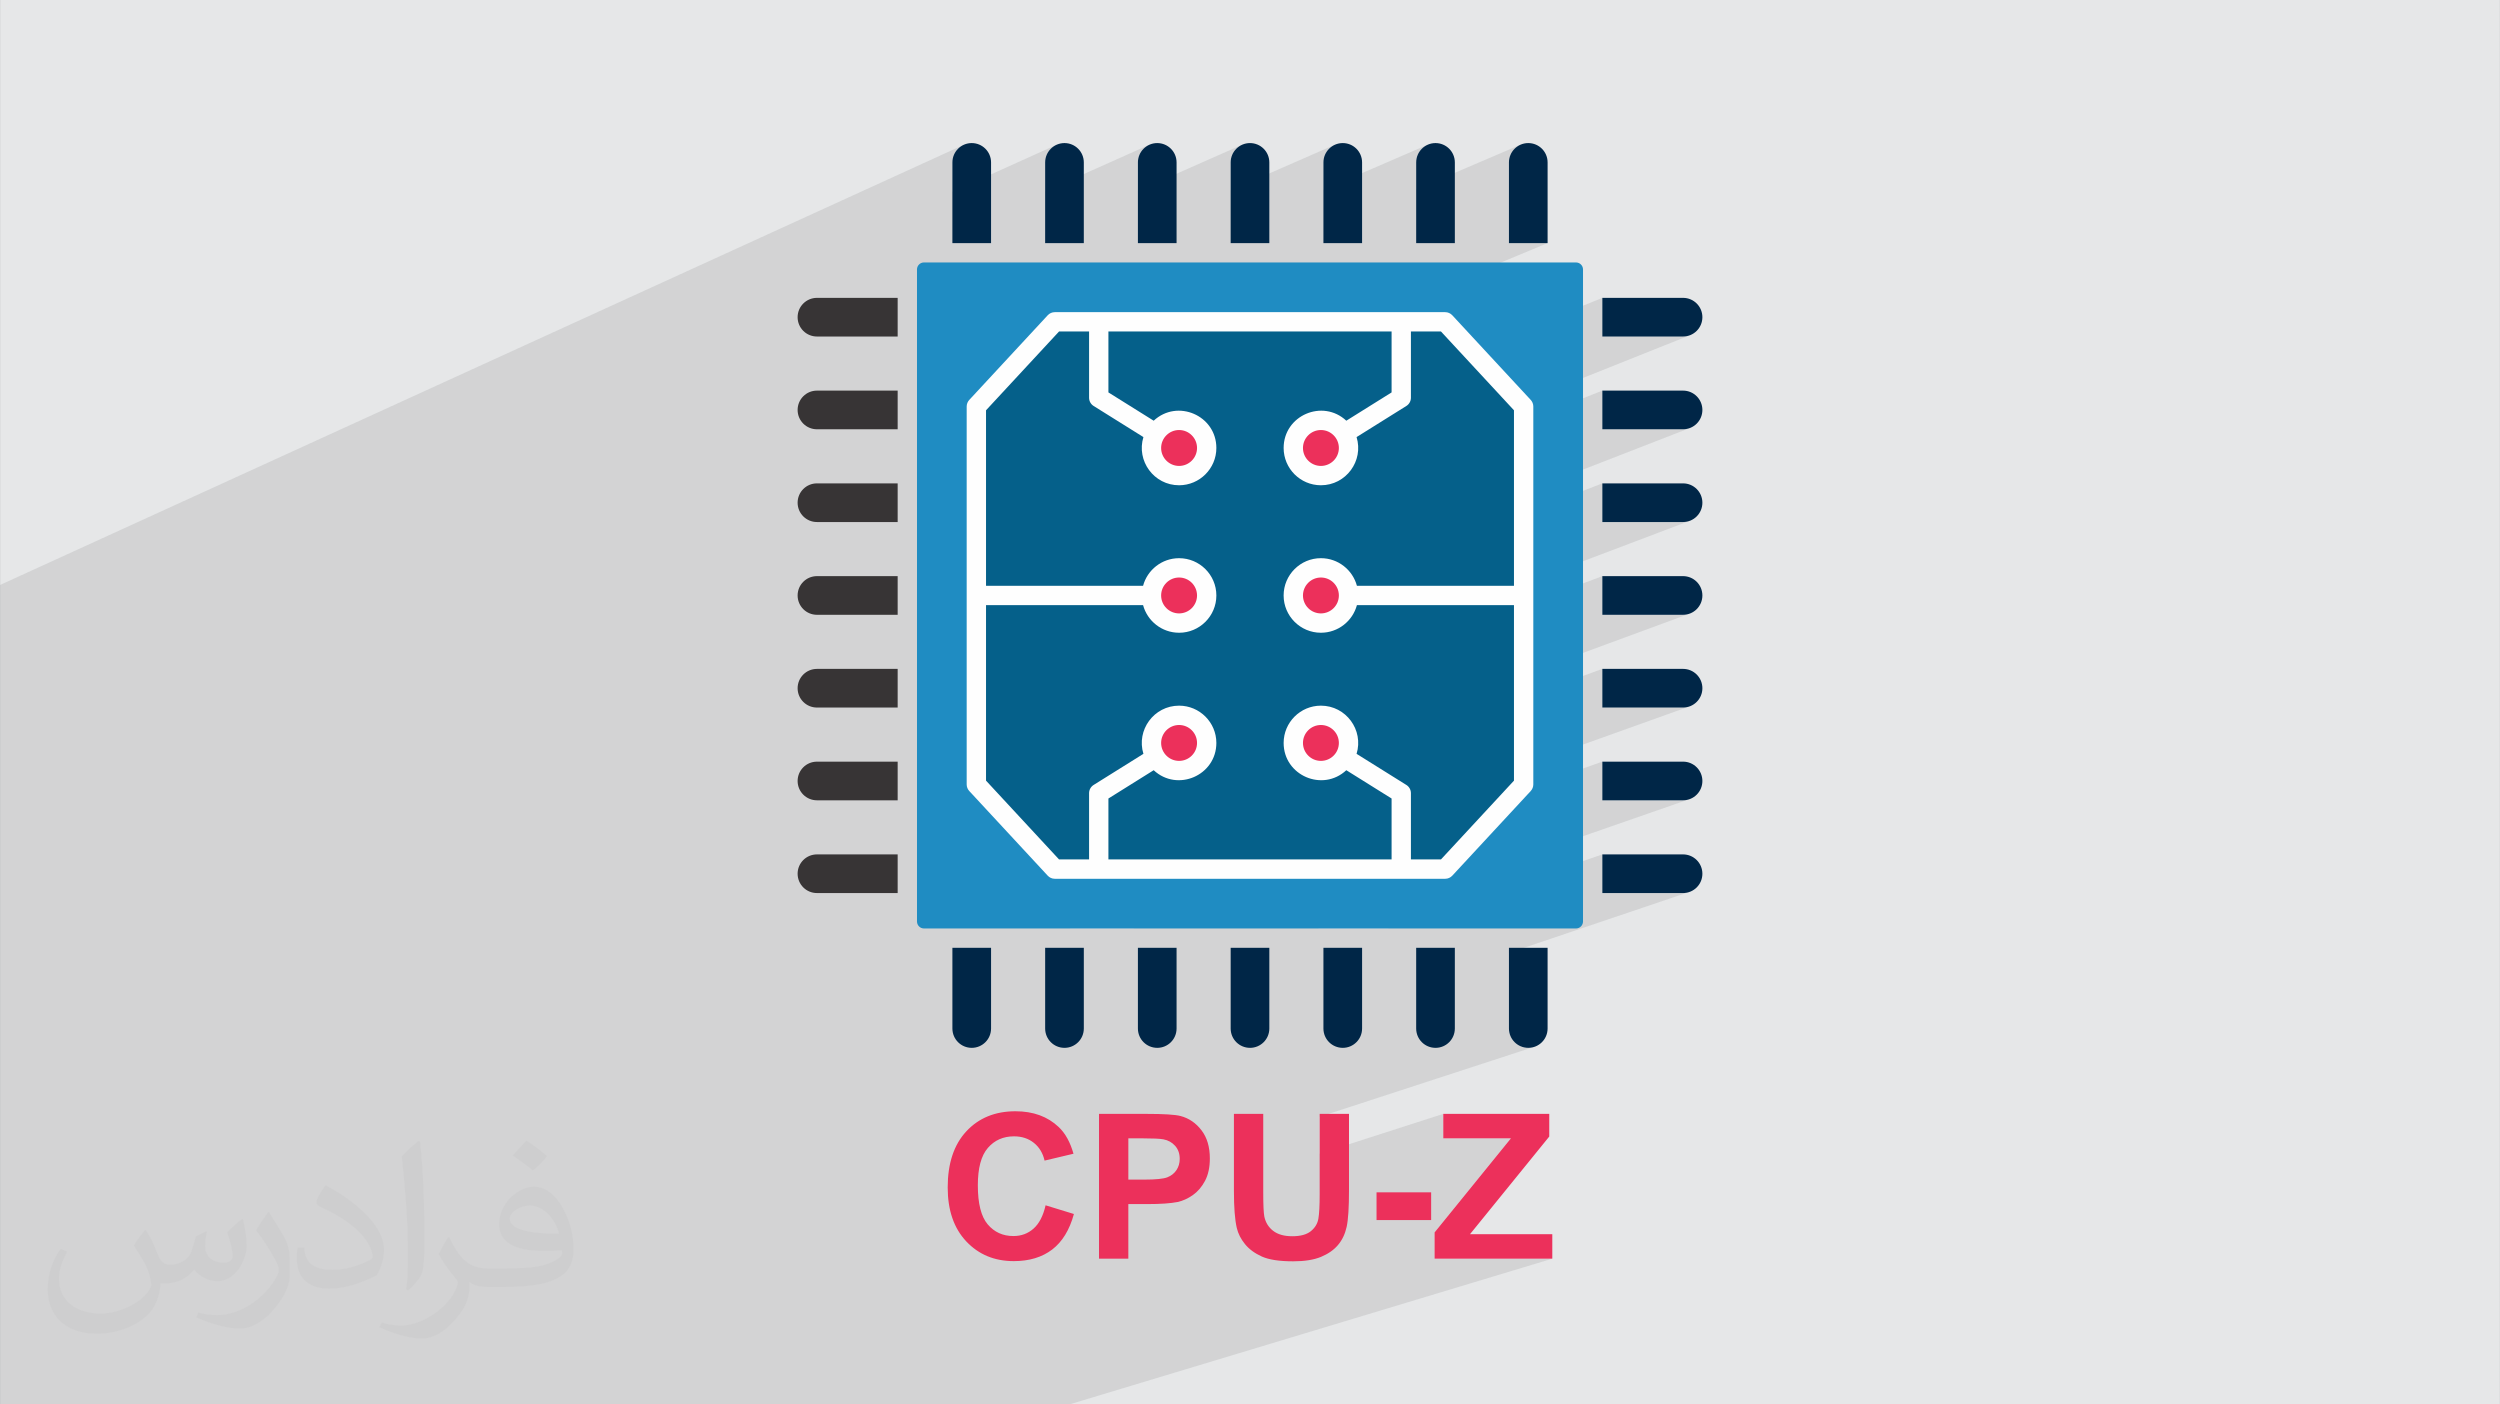 <?xml version="1.0" encoding="UTF-8"?>
<!DOCTYPE svg PUBLIC "-//W3C//DTD SVG 1.0//EN" "http://www.w3.org/TR/2001/REC-SVG-20010904/DTD/svg10.dtd">
<!-- Creator: CorelDRAW -->
<svg xmlns="http://www.w3.org/2000/svg" xml:space="preserve" width="3.708in" height="2.083in" version="1.0" style="shape-rendering:geometricPrecision; text-rendering:geometricPrecision; image-rendering:optimizeQuality; fill-rule:evenodd; clip-rule:evenodd"
viewBox="0 0 3702.73 2080.18"
 xmlns:xlink="http://www.w3.org/1999/xlink"
 xmlns:xodm="http://www.corel.com/coreldraw/odm/2003">
 <rect x="0" y="0" width="3702.73" height="2080.18" fill="#808080" stroke="none"/>
 <defs>
  <style type="text/css">
   <![CDATA[
    .fil4 {fill:#FEFEFE}
    .fil7 {fill:#002647}
    .fil6 {fill:#05608A}
    .fil9 {fill:#1F8CC2}
    .fil0 {fill:#E6E7E8}
    .fil5 {fill:#EC305B}
    .fil8 {fill:#373435}
    .fil3 {fill:#EC305B;fill-rule:nonzero}
    .fil2 {fill:#373435;fill-opacity:0.031}
    .fil1 {fill:#2B2A29;fill-opacity:0.102}
   ]]>
  </style>
 </defs>
 <g id="Layer_x0020_1">
  <path class="fil0" d="M-0 0l3702.73 0 0 2080.18 -3702.73 0 0 -2080.18z"/>
  <path class="fil1" d="M250.78 2080.18l-1.38 0 -1.37 0 -12.4 0 -31.02 0 -20.19 0 -17.51 0 -3.98 0 -11.71 0 -32.1 0 -54.42 0 -18.25 0 -4.04 0 -29.35 0 -10.44 0 -2.62 0 0 -19.11 0 -6.64 0 -0.05 0 -1.32 0 -0.07 0 -12.59 0 -21.53 0 -0.07 0 -19.97 0 -27 0 -15.47 0 -13.75 0 -1.42 0 -28.26 0 -6.92 0 -32.01 0 -12.59 0 -2.44 0 -28.11 0 -1.51 0 -14.79 0 -21.4 0 -18.41 0 -28.64 0 -6.85 0 -17.83 0 -2.34 0 -1.6 0 -25.4 0 -11.8 0 -29.22 0 -17.82 0 -17.96 0 -7.96 0 -1.69 0 -8 0 -28.02 0 -2.18 0 -40.05 0 -6.99 0 -24.82 0 -1.79 0 -2.48 0 -17.47 0 -19.26 0 -7.44 0 -39.6 0 -3.83 0 -36.37 0 -17.3 0 -25.37 0 -11.44 0 -19.77 0 -13.44 0 -14.5 0 -20.19 0 -1.97 0 -17.12 0 -9.45 0 -14.6 0 -6.01 0 -1.95 0 -15.68 0 -11.53 0 -10.68 0 -10.38 0 -0.9 0 -15.78 0 -9.89 0 -3.22 0 -13.72 0 -7.62 0 -0.18 0 -14.93 0 -0.77 0 -14.75 0 -20.69 0 -1.32 0 -9.54 0 -5.13 0 -16.46 0 -8.59 0 -5.99 0 -1.08 0 -4.33 0 -2.5 0 -9.93 0 -3.65 0 -37.51 0 -16.18 0 -38.6 0 -16.28 1428.04 -652.27 -4.87 2.64 -4.24 3.5 -3.5 4.24 -2.64 4.86 -1.67 5.37 -0.58 5.77 0 43.59 154.88 -69.96 -4.86 2.64 -4.24 3.5 -3.5 4.24 -2.64 4.86 -1.67 5.37 -0.58 5.77 0 42.82 154.88 -69.2 -4.87 2.64 -4.24 3.5 -3.5 4.24 -2.64 4.86 -1.67 5.37 -0.58 5.77 0 42.08 154.88 -68.46 -4.87 2.64 -4.24 3.5 -3.49 4.24 -2.64 4.86 -1.67 5.37 -0.58 5.77 0 41.35 154.88 -67.73 -4.86 2.64 -4.24 3.5 -3.5 4.24 -2.64 4.86 -1.67 5.37 -0.58 5.77 0 40.64 154.88 -67.01 -4.86 2.64 -4.24 3.5 -3.5 4.24 -2.64 4.86 -1.67 5.37 -0.58 5.77 0 39.94 154.88 -66.32 -4.86 2.64 -4.24 3.5 -3.49 4.24 -2.64 4.86 -1.67 5.37 -0.58 5.77 0 119.55 57.27 0 -934.06 388.41 0 106.04 1015.15 -413.36 0 57.27 119.55 0 5.77 -0.58 5.38 -1.67 -1145.84 457.34 0 27.91 1015.15 -402.87 0 57.27 119.55 0 5.77 -0.58 5.37 -1.67 -1145.84 445.6 0 29.14 1015.15 -392.37 0 57.27 119.55 0 5.77 -0.58 5.38 -1.67 -1145.84 433.87 0 30.37 1015.15 -381.87 0 57.27 119.55 0 5.77 -0.58 5.37 -1.67 -1145.84 422.14 0 31.61 1015.15 -371.38 0 57.27 119.55 0 5.77 -0.58 5.38 -1.67 -919.89 329.49 94.11 0 695.09 -247.11 0 57.27 119.55 0 5.77 -0.58 5.37 -1.67 -552.07 192.09 103.5 0 317.88 -109.72 0 57.26 119.55 0 5.77 -0.58 5.38 -1.67 -269.05 90.86 0 112.03 0.58 5.77 1.67 5.37 2.64 4.86 3.5 4.24 4.24 3.49 4.86 2.64 5.37 1.67 5.77 0.58 5.77 -0.58 5.37 -1.67 -320.11 104.42 0 54.59 183.09 -58.95 0 36.25 100.16 0 -113.04 139.3 0 38.94 174.36 0 -715.11 215.81 -164.92 0 -119.29 0 -47.21 0 -12.71 0 -75.43 0 -35.71 0 -85.65 0 -49.38 0 -3.69 0 -41.09 0 -45.91 0 -45.87 0 -44.31 0 -11.77 0 -47.71 0 -15.17 0 -44.44 0 -45.03 0 -3.73 0 -0.18 0 -8.09 0 -93.15 0 -15.32 0 -3.79 0 -1.76 0 -42.06 0 -11.34 0 -11.03 0 -34.42 0 -16.04 0 -3.85 0 -60.61 0 -32.67 0 -6.55 0 -16.78 0 -3.92 0 -28.94 0 -3.73 0z"/>
  <path class="fil2" d="M215.96 1821.93c7.07,10.71 11.65,21.01 16.13,32.45 3.33,6.66 5.09,18.93 20.7,18.93 4.57,0 11.13,-1.35 16.95,-4.57 6.55,-3.44 11.54,-8.64 14.15,-16.53l6.24 -21.01 15.19 -7.49 1.04 1.04c-2.08,7.91 -2.59,15.5 -2.59,21.43 0,17.57 15.19,24.23 27.25,24.23 7.07,0 13.42,-3.44 13.42,-9.89 0,-8.32 -3.53,-22.47 -8.12,-35.16 7.07,-7.07 14.15,-14.15 22.26,-19.87l1.25 0.63c3.53,14.98 5.51,29.75 5.51,39.63 0,9.67 -4.27,20.39 -7.8,27.36 -7.28,13.73 -20.18,24.65 -35.78,24.65 -11.85,0 -25.06,-5.93 -34.12,-16.95l-0.52 0c-8.53,10.61 -21.74,20.18 -42.86,20.18l-6.55 0c-1.04,13.94 -4.05,23.81 -8.64,32.66 -12.58,24.54 -49.92,41.92 -85.08,41.92 -48.89,0 -73.43,-28.19 -73.43,-65.73 0,-23.19 7.59,-44.72 19.24,-60.01l9.56 3.95c-7.28,13.94 -12.17,27.04 -12.17,39.94 0,35.16 28.61,51.9 61.58,51.9 30.58,0 68.44,-19.45 75.31,-42.02 -2.59,-24.65 -11.85,-36.19 -26,-58.66 4.27,-7.49 9.78,-14.98 16.64,-22.98l1.25 0 0 0 0 0 -0.01 -0.04zm563.83 -132.3c10.3,6.45 20.39,14.04 30.27,22.78 -5.51,7.8 -12.38,14.88 -20.91,21.12 -9.89,-8.01 -19.76,-14.88 -29.86,-22.16 6.86,-7.7 13.63,-15.08 20.49,-21.74l0 0 0 0 0 0 0 0 0 0 0.01 0zm5.3 96.11c-16.64,0 -30.27,10.92 -30.27,19.03 0,17.38 33.28,22.78 73.12,22.56 -4.99,-20.39 -22.47,-41.61 -42.86,-41.61l0 0.01zm-37.35 92.99c21.64,0 40.57,-0.63 55.02,-4.27 16.13,-4.05 29.75,-12.17 29.75,-17.78 0,-1.46 0,-3.22 -0.52,-4.68 -9.05,0.83 -19.45,0.83 -28.5,0.83 -29.33,0 -51.79,-6.66 -60.64,-23.09 -2.19,-4.57 -3.74,-9.67 -3.74,-15.5 0,-15.92 6.86,-31.41 18.93,-42.13 10.08,-8.84 21.22,-14.35 32.55,-14.35 20.49,0 36.81,16.44 48.26,42.34 6.24,14.15 10.5,30.47 10.5,51.07 0,13.73 -3.74,25.27 -12.27,33.8 -15.92,15.4 -45.24,21.22 -90.17,21.22l-20.39 0 0 0 -5.3 0c-11.13,0 -19.14,-1.98 -25.48,-6.86l-1.04 0c0.31,2.59 0.52,5.09 0.52,7.49 0,10.08 -3.33,22.98 -10.08,33.28 -19.97,29.64 -41.61,42.53 -60.33,42.53 -18.93,0 -42.13,-7.28 -63.03,-16.75l3.74 -7.28c6.76,2.81 16.13,4.68 29.02,4.68 33.8,0 78.21,-32.45 83.72,-64.17 -1.25,-2.59 -3.53,-6.03 -6.76,-9.67 -9.89,-11.75 -16.13,-21.53 -21.95,-31.82 4.99,-9.89 9.56,-17.78 13.83,-24.96l1.77 -0.21c14.46,29.44 27.56,46.28 56.78,46.28l4.57 0 0 0 21.22 0 0 0 0 0 0 0 0 0 0 0 0.04 0zm-146.45 31.1c2.5,-13.52 2.7,-28.7 2.7,-42.86l0 -21.01c0,-39.21 -4.99,-96.2 -9.05,-133.34 7.07,-7.59 16.95,-16.53 24.75,-22.56l2.29 0.63c5.3,46.7 6.55,100.79 6.55,150.81 0,13.11 -0.52,25.9 -1.77,35.26 -0.73,11.85 -7.59,20.8 -22.26,34.53l-3.22 -1.46zm-150.71 -61.89c0.73,18.41 9.78,32.87 41.4,32.87 19.66,0 36.3,-5.09 54.71,-13.83 3.33,-1.46 5.09,-3.44 5.09,-5.09 0,-11.54 -8.84,-26.83 -23.71,-40.77 -14.46,-13.11 -33.6,-24.65 -51.48,-32.35 -6.14,-2.59 -8.12,-5.3 -8.12,-7.91 0,-5.3 7.07,-16.44 12.9,-24.44l1.98 -0.21c20.49,10.71 43.38,26.63 60.33,44.3 15.4,16.33 24.96,32.87 24.96,50.86 0,13.31 -4.05,25.79 -10.61,37.44 -22.47,11.33 -46.39,19.97 -70.1,19.97 -28.81,0 -48.47,-13.52 -48.47,-45.24 0,-3.44 0,-8.73 1.25,-15.61l9.89 0 0 0 0 0 0 0 0 0 0 0 -0.01 0zm-52.11 -52.32l17.89 28.92c6.55,10.71 12.69,22.37 12.69,40.77l0 23.5c0,19.03 -12.17,39.42 -31.82,59.6 -15.4,13.63 -29.02,19.45 -41.61,19.45 -18.72,0 -40.15,-5.82 -64.9,-16.44l2.81 -7.28c7.8,2.08 16.84,3.84 27.98,3.84 35.58,-0.21 71.97,-26.21 88.61,-57.93 1.98,-3.64 2.7,-7.07 2.7,-9.47 0,-3.64 -1.98,-7.7 -3.53,-11.33 -9.05,-17.05 -19.14,-32.66 -30.27,-47.12 5.82,-9.16 11.65,-17.99 17.99,-26.73l1.46 0.21 0 0 0 0 0 0 0 0 0 0 -0.01 0z"/>
  <path class="fil3" d="M1548.59 1785.28l41.95 12.88c-6.45,23.62 -17.18,41.15 -32.16,52.63 -14.98,11.44 -33.95,17.18 -56.97,17.18 -28.5,0 -51.93,-9.73 -70.3,-29.21 -18.33,-19.47 -27.51,-46.08 -27.51,-79.88 0,-35.7 9.23,-63.46 27.66,-83.23 18.42,-19.77 42.69,-29.66 72.74,-29.66 26.27,0 47.58,7.79 63.96,23.32 9.79,9.19 17.07,22.36 21.97,39.59l-42.84 10.19c-2.54,-11.09 -7.83,-19.88 -15.87,-26.31 -8.09,-6.44 -17.87,-9.64 -29.36,-9.64 -15.93,0 -28.85,5.69 -38.74,17.12 -9.94,11.38 -14.88,29.86 -14.88,55.42 0,27.06 4.89,46.38 14.64,57.87 9.78,11.53 22.46,17.27 38.1,17.27 11.53,0 21.46,-3.64 29.75,-10.99 8.29,-7.34 14.28,-18.81 17.87,-34.55zm79.14 79.09l0 -214.5 69.45 0c26.31,0 43.43,1.05 51.43,3.19 12.28,3.25 22.57,10.24 30.85,21.03 8.29,10.79 12.43,24.71 12.43,41.79 0,13.18 -2.4,24.22 -7.14,33.2 -4.8,8.99 -10.83,16.03 -18.18,21.17 -7.34,5.09 -14.82,8.48 -22.41,10.13 -10.33,2.05 -25.26,3.1 -44.84,3.1l-28.16 0 0 80.88 -43.44 0zm43.44 -178.25l0 61.11 23.61 0c17.03,0 28.36,-1.15 34.1,-3.4 5.74,-2.24 10.23,-5.74 13.49,-10.59 3.24,-4.79 4.89,-10.33 4.89,-16.72 0,-7.84 -2.29,-14.28 -6.84,-19.37 -4.59,-5.1 -10.33,-8.29 -17.37,-9.59 -5.14,-0.95 -15.48,-1.45 -31.06,-1.45l-20.82 0zm156.37 -36.25l43.44 0 0 116.23c0,18.48 0.55,30.41 1.6,35.85 1.85,8.79 6.2,15.88 13.09,21.17 6.93,5.35 16.37,7.99 28.35,7.99 12.13,0 21.32,-2.5 27.51,-7.53 6.19,-5.05 9.89,-11.19 11.13,-18.53 1.25,-7.34 1.9,-19.47 1.9,-36.45l0 -118.73 43.44 0 0 112.79c0,25.76 -1.15,43.99 -3.49,54.62 -2.35,10.63 -6.64,19.62 -12.93,26.96 -6.24,7.34 -14.63,13.13 -25.11,17.47 -10.54,4.34 -24.22,6.55 -41.14,6.55 -20.42,0 -35.9,-2.35 -46.44,-7.09 -10.53,-4.75 -18.87,-10.89 -25.01,-18.48 -6.14,-7.59 -10.13,-15.48 -12.08,-23.82 -2.85,-12.28 -4.25,-30.46 -4.25,-54.47l0 -114.54zm211.25 157.28l0 -41.05 80.89 0 0 41.05 -80.89 0zm85.98 57.22l0 -38.94 113.04 -139.3 -100.16 0 0 -36.25 156.98 0 0 33.55 -117.43 144.69 121.93 0 0 36.25 -174.36 0z"/>
  <rect class="fil4" x="1418.86" y="432.61" width="883.96" height="924.76"/>
  <path class="fil5" d="M1956.41 636.95c-14.66,0 -26.59,11.93 -26.59,26.59 0,14.66 11.92,26.59 26.59,26.59 14.66,-0 26.59,-11.93 26.59,-26.59 0,-14.67 -11.93,-26.59 -26.59,-26.59l0 0z"/>
  <path class="fil5" d="M1746.32 636.95c-14.66,0 -26.59,11.93 -26.59,26.59 0,14.66 11.93,26.59 26.59,26.59 14.66,-0 26.59,-11.93 26.59,-26.59 0,-14.67 -11.93,-26.59 -26.59,-26.59l0 0z"/>
  <path class="fil5" d="M1956.41 1073.86c-14.66,0 -26.59,11.93 -26.59,26.59 0,14.65 11.92,26.58 26.59,26.58 14.66,-0 26.59,-11.92 26.59,-26.58 0,-14.67 -11.93,-26.59 -26.59,-26.59z"/>
  <path class="fil5" d="M1746.32 1073.86c-14.66,0 -26.59,11.93 -26.59,26.59 0,14.65 11.93,26.58 26.59,26.58 14.66,-0 26.59,-11.92 26.59,-26.58 0,-14.67 -11.93,-26.59 -26.59,-26.59z"/>
  <path class="fil5" d="M1956.41 855.41c-14.66,0 -26.59,11.92 -26.59,26.59 0,14.66 11.92,26.58 26.59,26.58 14.66,-0.01 26.59,-11.92 26.59,-26.58 0,-14.66 -11.93,-26.59 -26.59,-26.59z"/>
  <path class="fil6" d="M1746.32 937.21c-25.5,0 -47.02,-17.38 -53.34,-40.91l-232.61 0 0 259.98 108.14 116.7 44.5 0 0 -98.17c0,-4.93 2.55,-9.52 6.73,-12.14l73.76 -46.1c-10.77,-35.21 15.59,-71.34 52.82,-71.35 30.45,0 55.22,24.77 55.22,55.22 0,48.19 -57.73,73.1 -92.83,40.39l-67.06 41.92 0 90.23 419.44 0 0 -90.23 -67.06 -41.92c-35.1,32.72 -92.84,7.8 -92.84,-40.39 0,-30.46 24.77,-55.22 55.22,-55.22 37.23,0 63.59,36.15 52.82,71.35l73.76 46.1c4.19,2.62 6.73,7.21 6.73,12.14l0 98.17 44.5 0 108.14 -116.7 0 -259.98 -232.62 0c-6.32,23.53 -27.84,40.91 -53.34,40.91 -30.45,0 -55.22,-24.77 -55.22,-55.22 0,-30.45 24.77,-55.22 55.22,-55.22 25.5,-0 47.01,17.38 53.34,40.9l232.62 0 0 -259.98 -108.14 -116.71 -44.5 0 0 98.17c0,4.93 -2.55,9.53 -6.73,12.15l-73.76 46.1c10.77,35.2 -15.59,71.35 -52.82,71.35 -30.45,0 -55.22,-24.77 -55.22,-55.22 0,-48.19 57.73,-73.11 92.84,-40.39l67.06 -41.91 0 -90.24 -419.44 0 0 90.24 67.06 41.91c35.1,-32.71 92.83,-7.8 92.83,40.4 0,30.44 -24.77,55.22 -55.22,55.22 -37.22,-0 -63.59,-36.12 -52.82,-71.35l-73.76 -46.1c-4.18,-2.62 -6.73,-7.2 -6.73,-12.14l0 -98.17 -44.5 0 -108.14 116.71 0 259.98 232.61 0c6.33,-23.53 27.84,-40.9 53.34,-40.9 30.45,-0 55.22,24.77 55.22,55.22 0,30.44 -24.77,55.22 -55.22,55.22l0 0z"/>
  <path class="fil5" d="M1746.32 855.41c-14.66,0 -26.59,11.92 -26.59,26.59 0,14.66 11.93,26.58 26.59,26.58 14.66,-0.01 26.59,-11.92 26.59,-26.58 0,-14.66 -11.93,-26.59 -26.59,-26.59z"/>
  <path class="fil7" d="M2492.8 1322.79l-119.55 0 0 -57.26 119.55 -0c15.81,0 28.64,12.83 28.64,28.64 0,15.81 -12.83,28.63 -28.64,28.63l0 0z"/>
  <path class="fil7" d="M2492.8 1185.41l-119.55 0 0 -57.27 119.55 -0c15.81,0 28.64,12.83 28.64,28.64 0,15.81 -12.83,28.63 -28.64,28.63z"/>
  <path class="fil7" d="M2492.8 1048.02l-119.55 0 0 -57.27 119.55 0c15.81,0 28.64,12.83 28.64,28.63 0,15.8 -12.83,28.63 -28.64,28.63z"/>
  <path class="fil7" d="M2492.8 910.63l-119.55 0 0 -57.27 119.55 0c15.81,0 28.64,12.83 28.64,28.64 0,15.81 -12.83,28.63 -28.64,28.63z"/>
  <path class="fil7" d="M2492.8 773.24l-119.55 0 0 -57.27 119.55 0c15.81,0 28.64,12.83 28.64,28.64 0,15.8 -12.83,28.63 -28.64,28.63z"/>
  <path class="fil7" d="M2492.8 635.84l-119.55 0 0 -57.27 119.55 0c15.81,0 28.64,12.83 28.64,28.64 0,15.81 -12.83,28.63 -28.64,28.63z"/>
  <path class="fil7" d="M2492.8 498.45l-119.55 0 0 -57.27 119.55 0c15.81,0 28.64,12.83 28.64,28.63 0,15.81 -12.83,28.63 -28.64,28.63l0 0z"/>
  <path class="fil8" d="M1329.48 1322.79l-119.56 0c-15.81,0 -28.63,-12.82 -28.63,-28.63 0,-15.81 12.82,-28.63 28.63,-28.63l119.56 -0 0 57.26 0 0z"/>
  <path class="fil8" d="M1329.48 1185.41l-119.56 0c-15.81,0 -28.63,-12.83 -28.63,-28.63 0,-15.81 12.82,-28.63 28.63,-28.63l119.56 -0 0 57.27z"/>
  <path class="fil8" d="M1329.48 1048.02l-119.56 0c-15.81,0 -28.63,-12.83 -28.63,-28.63 0,-15.81 12.82,-28.63 28.63,-28.63l119.56 0 0 57.27z"/>
  <path class="fil8" d="M1329.48 910.63l-119.56 0c-15.81,0 -28.63,-12.83 -28.63,-28.63 0,-15.81 12.82,-28.64 28.63,-28.64l119.56 0 0 57.27z"/>
  <path class="fil8" d="M1329.48 773.24l-119.56 0c-15.81,0 -28.63,-12.83 -28.63,-28.63 0,-15.81 12.82,-28.64 28.63,-28.64l119.56 0 0 57.27z"/>
  <path class="fil8" d="M1329.48 635.84l-119.56 0c-15.81,0 -28.63,-12.82 -28.63,-28.63 0,-15.81 12.82,-28.64 28.63,-28.64l119.56 0 0 57.27 0 0z"/>
  <path class="fil8" d="M1329.48 498.45l-119.56 0c-15.81,0 -28.63,-12.82 -28.63,-28.63 0,-15.81 12.82,-28.63 28.63,-28.63l119.56 0 0 57.27z"/>
  <path class="fil7" d="M1439.19 1552.06c-15.81,-0 -28.63,-12.82 -28.63,-28.63l0 -119.55 57.27 -0 0 119.55c0,15.81 -12.82,28.64 -28.64,28.64z"/>
  <path class="fil7" d="M1576.58 1552.06c-15.81,-0 -28.63,-12.82 -28.63,-28.63l0 -119.55 57.27 0 0 119.54c0,15.81 -12.82,28.64 -28.64,28.64l0 0z"/>
  <path class="fil7" d="M1713.96 1552.06c-15.81,-0 -28.63,-12.82 -28.63,-28.63l0 -119.55 57.27 0 0 119.55c0,15.81 -12.82,28.64 -28.64,28.64l0 0z"/>
  <path class="fil7" d="M1851.36 1552.06c-15.81,-0 -28.63,-12.82 -28.63,-28.63l0 -119.55 57.27 0 0 119.55c0,15.81 -12.83,28.64 -28.64,28.64l0 0z"/>
  <path class="fil7" d="M1988.75 1552.06c-15.81,-0 -28.63,-12.82 -28.63,-28.63l0 -119.55 57.27 0 0 119.55c0,15.81 -12.82,28.64 -28.64,28.64l0 0z"/>
  <path class="fil7" d="M2126.13 1552.06c-15.8,-0 -28.63,-12.82 -28.63,-28.63l0 -119.55 57.27 0 0 119.55c0,15.81 -12.82,28.64 -28.64,28.64z"/>
  <path class="fil7" d="M2263.53 1552.06c-15.81,-0 -28.63,-12.82 -28.63,-28.63l0 -119.55 57.26 0 0 119.55c0,15.81 -12.82,28.64 -28.64,28.64z"/>
  <path class="fil7" d="M1410.55 360.1l0 -119.55c0,-15.81 12.83,-28.63 28.63,-28.63 15.81,0 28.64,12.82 28.64,28.63l0 119.55 -57.27 0z"/>
  <path class="fil7" d="M1547.94 360.1l0 -119.55c0,-15.81 12.83,-28.63 28.64,-28.63 15.81,0 28.63,12.83 28.63,28.63l0 119.55 -57.27 0z"/>
  <path class="fil7" d="M1685.33 360.1l0 -119.55c0,-15.81 12.83,-28.63 28.63,-28.63 15.81,0 28.64,12.82 28.64,28.63l0 119.55 -57.27 0 0 0z"/>
  <path class="fil7" d="M1822.72 360.1l0 -119.55c0,-15.81 12.83,-28.63 28.64,-28.63 15.81,0 28.63,12.82 28.63,28.63l0 119.55 -57.27 0z"/>
  <path class="fil7" d="M1960.12 360.1l0 -119.55c0,-15.81 12.82,-28.63 28.63,-28.63 15.81,0 28.63,12.82 28.63,28.63l0 119.55 -57.27 0 0 0z"/>
  <path class="fil7" d="M2097.51 360.1l0 -119.55c0,-15.81 12.82,-28.63 28.63,-28.63 15.81,0 28.64,12.82 28.64,28.63l0 119.55 -57.27 0z"/>
  <path class="fil7" d="M2234.9 360.1l0 -119.55c0,-15.81 12.83,-28.63 28.64,-28.63 15.81,0 28.63,12.82 28.63,28.63l0 119.55 -57.27 0z"/>
  <path class="fil9" d="M2140.48 1301.63l-578.23 0c-3.99,0 -7.79,-1.66 -10.5,-4.59l-116.21 -125.4c-2.45,-2.65 -3.82,-6.12 -3.82,-9.73l0 -559.81c0,-3.61 1.37,-7.09 3.82,-9.73l116.21 -125.41c2.71,-2.93 6.51,-4.59 10.5,-4.59l578.23 -0c3.98,0 7.79,1.67 10.5,4.59l116.21 125.4c2.45,2.65 3.81,6.13 3.81,9.74l0 559.81c0,3.6 -1.36,7.08 -3.82,9.74l-116.2 125.4c-2.71,2.93 -6.52,4.59 -10.5,4.59l0 0zm-772 -912.9c-5.72,0 -10.37,4.66 -10.37,10.38l0 965.77c0,5.72 4.65,10.37 10.37,10.37l965.77 -0c5.72,0 10.37,-4.65 10.37,-10.36l0 -965.77c0,-5.72 -4.65,-10.37 -10.37,-10.37l-965.77 -0 0 -0.01z"/>
 </g>
</svg>
